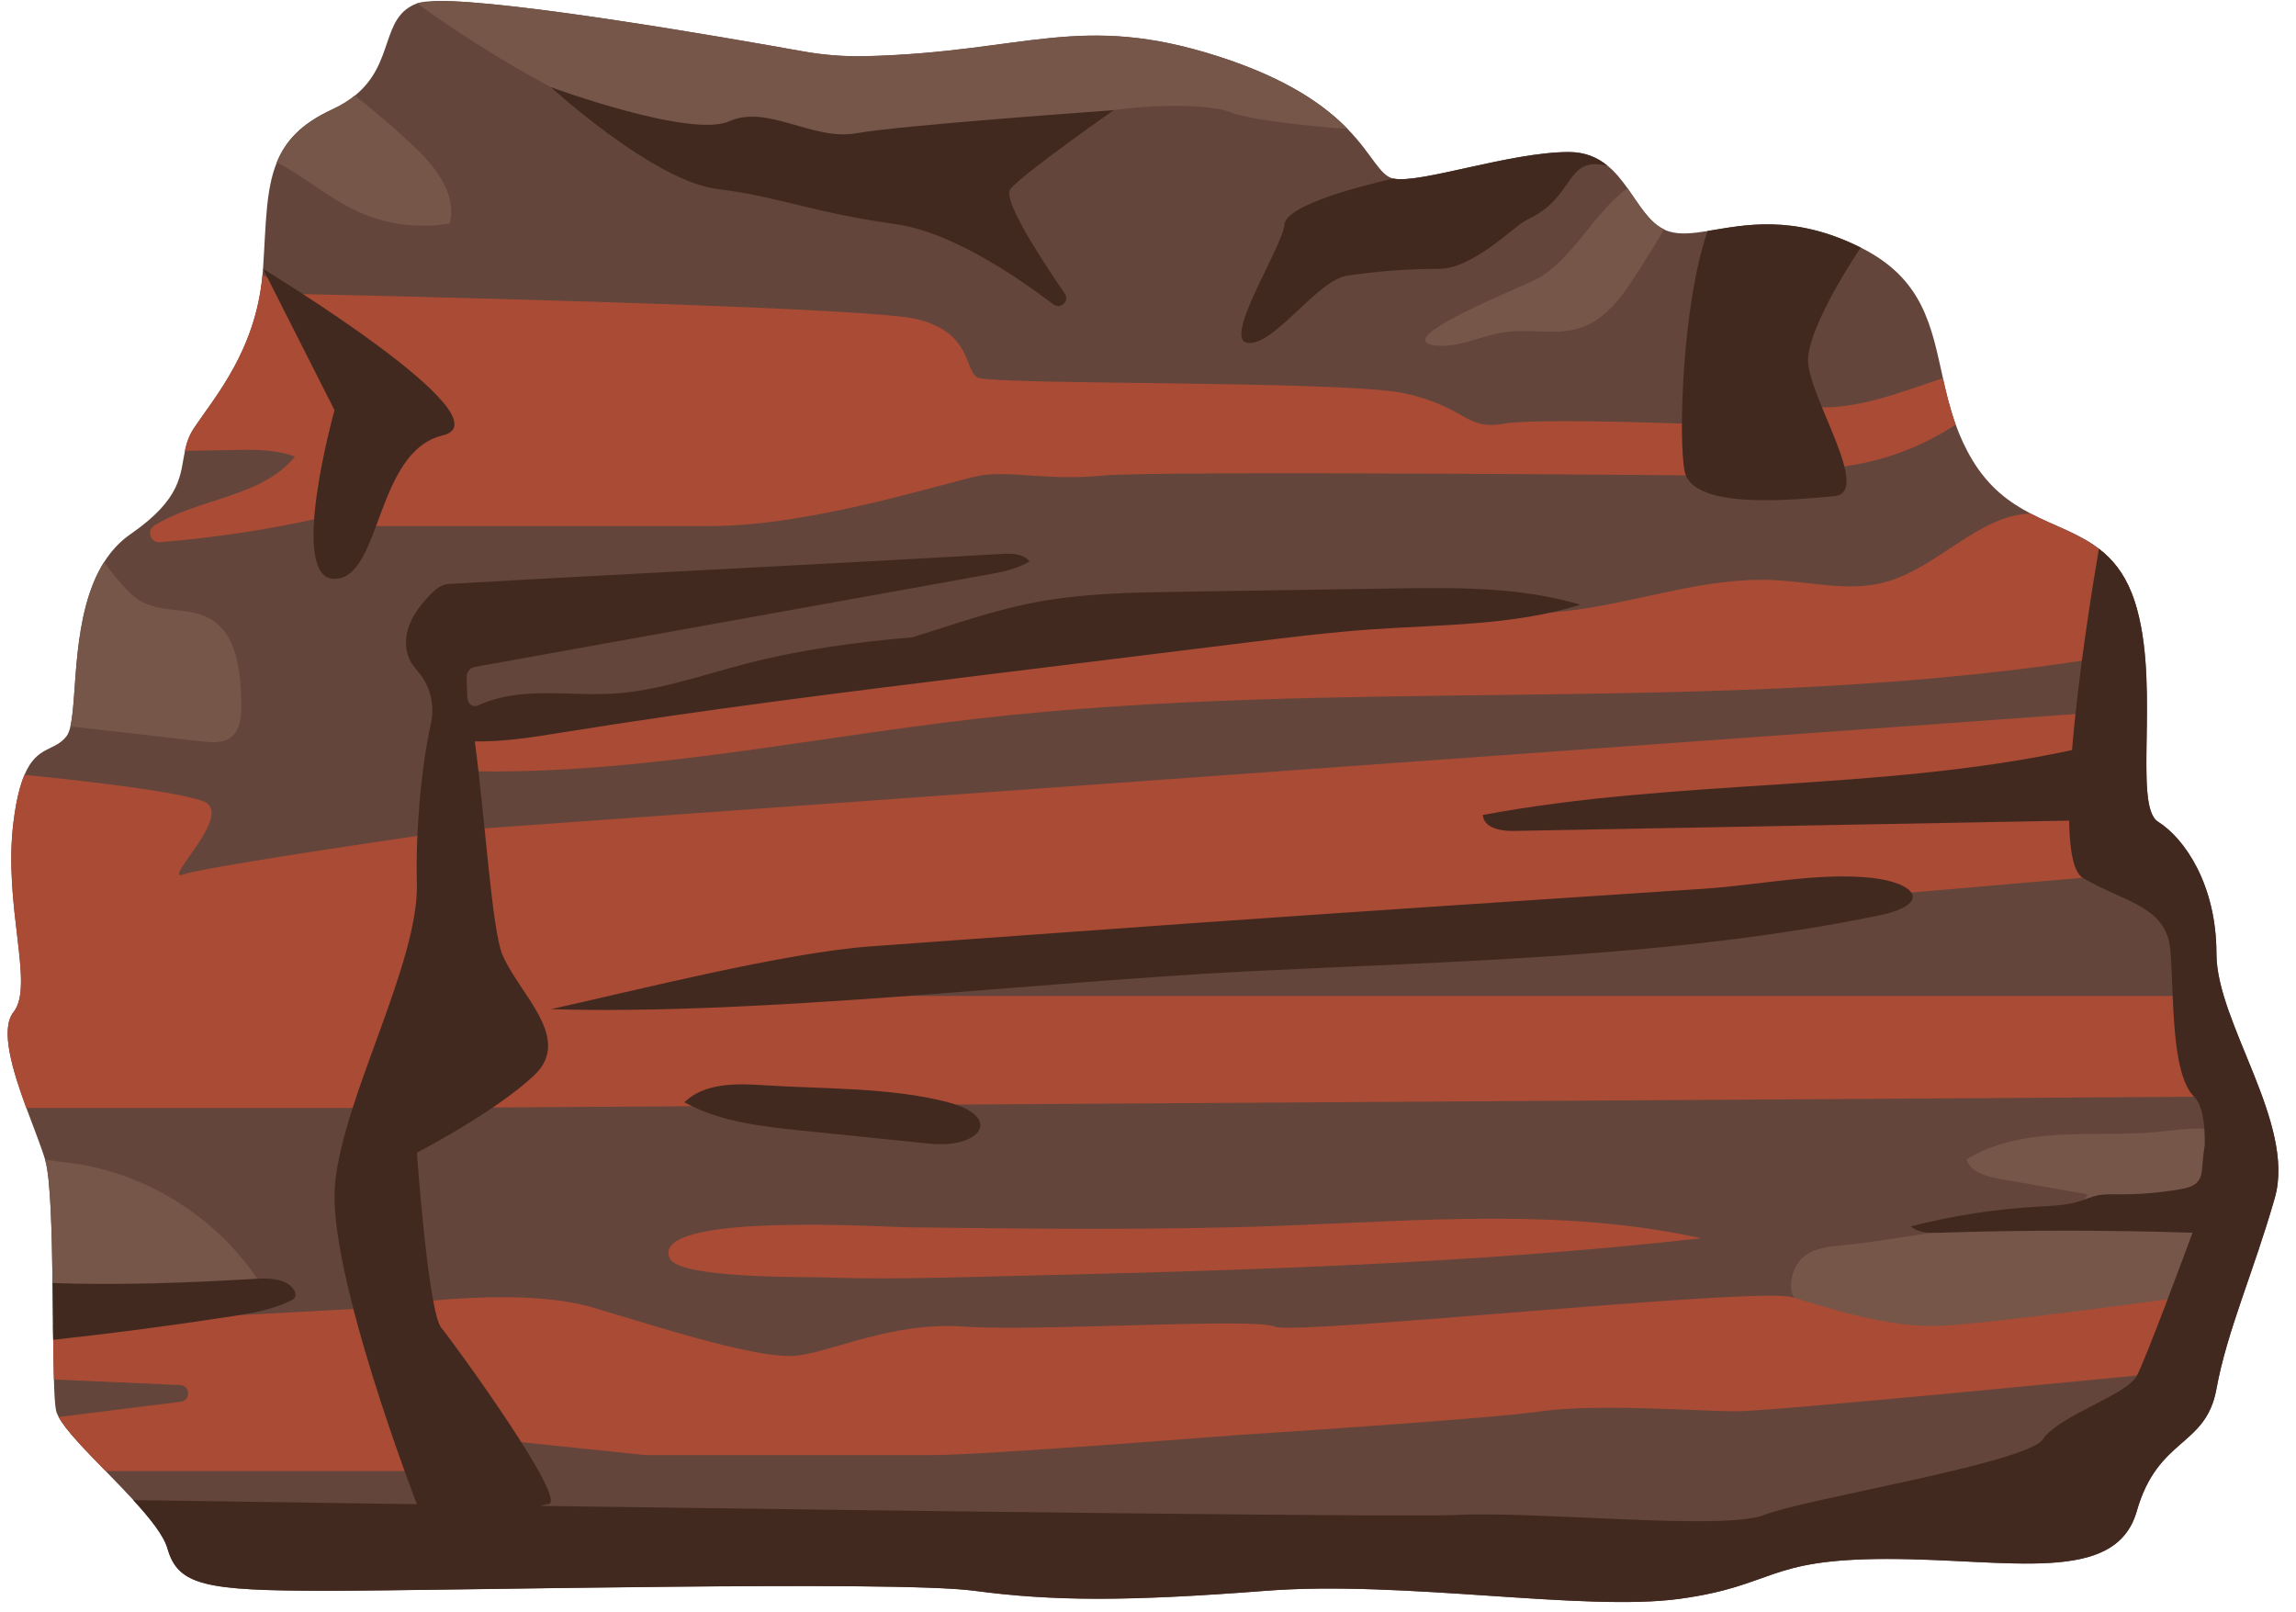 <?xml version="1.0" encoding="UTF-8"?><svg xmlns="http://www.w3.org/2000/svg" xmlns:xlink="http://www.w3.org/1999/xlink" height="338.0" preserveAspectRatio="xMidYMid meet" version="1.0" viewBox="-1.6 -0.2 481.4 338.0" width="481.4" zoomAndPan="magnify"><g id="change1_1"><path d="M475.35,250.92c-4.45,15.58-10.01,27.83-12.24,40.07c-2.23,12.24-12.25,10.02-16.7,25.6 c-4.45,15.58-26.7,10.02-52.3,10.02c-25.6,0-23.37,5.56-43.41,8.34c-20.03,2.79-57.88-3.89-86.81-1.67 c-28.93,2.23-44.52,2.23-61.22,0c-16.69-2.23-110.18,0-135.78,0c-25.6,0-31.16-1.11-33.39-8.9c-0.76-2.7-3.65-6.31-7.15-10.12 c-1.84-2-3.85-4.06-5.8-6.06c-4.29-4.4-8.35-8.55-9.85-11.33c-0.28-0.53-0.48-1-0.56-1.43c-0.22-1.06-0.35-3.37-0.43-6.43 c-0.07-2.38-0.11-5.23-0.15-8.32c-0.01-0.99-0.03-2.01-0.04-3.05c-0.02-2.61-0.05-5.34-0.08-8.07c0-0.26-0.01-0.53-0.01-0.78 c-0.15-10.97-0.44-21.91-1.51-25.65c-0.02-0.08-0.05-0.15-0.07-0.24c-0.81-2.74-2.39-6.65-3.92-10.81 c-2.87-7.81-5.57-16.52-2.69-20.11c4.45-5.57-2.23-22.26,0-39.91c0.57-4.54,1.37-7.65,2.29-9.82c2.65-6.27,6.36-4.84,8.84-8.15 c0.34-0.44,0.59-1.13,0.8-2c1.52-6.5,0.2-23.65,7.08-34.49c1.44-2.26,3.23-4.24,5.47-5.8c10.92-7.55,10.43-12.58,11.45-17.46 c0.33-1.59,0.82-3.16,1.91-4.8c4.32-6.49,12.85-16.12,14.35-31.97c0.04-0.47,0.08-0.94,0.12-1.41c0.62-9.33,0.55-16.56,2.88-22.3 c1.84-4.54,5.19-8.14,11.58-11.09c1.93-0.89,3.5-1.88,4.8-2.93c8.45-6.85,5.29-16.44,13.01-19.33c0.83-0.32,2.26-0.47,4.17-0.5 c15.1-0.22,60.28,7.6,76.64,10.54c4.43,0.79,8.93,1.15,13.42,1.03c33.42-0.85,44.72-9.3,73.83,0.06 c14.64,4.7,22.41,10.39,27.1,15.22c5.29,5.45,6.68,9.79,9.63,10.38c5.57,1.11,24.48-5.57,36.73-5.57c3.47,0,6.03,1.16,8.13,2.88 h0.01c1.62,1.33,2.94,2.99,4.16,4.7c2.46,3.46,4.49,7.11,7.65,8.64c0.38,0.19,0.78,0.35,1.2,0.47c2.25,0.64,4.88,0.36,7.96-0.14 c7.56-1.2,17.87-3.64,32.11,3.48c13.19,6.59,14.8,16.56,17.22,27.37c0.71,3.2,1.51,6.48,2.68,9.75c0.89,2.47,2,4.94,3.47,7.39 c3.51,5.83,7.81,8.94,12.23,11.24c4.98,2.6,10.1,4.14,14.33,7.39c2.75,2.1,5.12,4.91,6.83,9.2c0.48,1.18,0.88,2.43,1.23,3.72 c4.56,16.81-0.83,41.05,4.33,44.3c5.57,3.49,12.25,13.2,12.25,27.66C463.11,214.19,479.8,235.34,475.35,250.92z" fill="#63453B"/></g><g id="change2_1"><path d="M280.97,26.85c0,0-19.23-1.35-24.79-3.58c-5.57-2.23-30.05-2.23-43.97,5.57c-13.91,7.79-46.18,2.78-69,0 C120.4,26.06,85.82,0.5,85.82,0.5L89.99,0c15.1-0.22,60.27,7.6,76.64,10.53c4.43,0.8,8.92,1.15,13.42,1.03 c33.42-0.85,44.72-9.3,73.83,0.06C268.51,16.34,276.28,22.02,280.97,26.85z M84.77,30.08c-3.84-3.59-7.83-7.01-11.97-10.25 c-1.3,1.05-2.87,2.04-4.8,2.93c-6.39,2.95-9.74,6.55-11.58,11.09c5.52,2.82,10.66,7.24,16.31,9.98c6.14,2.97,13.21,3.98,19.94,2.82 C94.34,40.43,89.48,34.48,84.77,30.08z M48.98,147.28c-0.07-6.73-0.88-14.75-6.81-17.92c-4.19-2.24-9.55-1.11-13.78-3.28 c-2.3-1.18-4.01-3.22-5.67-5.21c-0.85-1.03-1.72-2.12-2.49-3.27c-6.87,10.84-5.56,27.99-7.08,34.49c9.2,1.05,18.39,2.09,27.59,3.14 c2.08,0.23,4.39,0.41,6.06-0.85C48.86,152.82,49.02,149.85,48.98,147.28z M13.04,243.6c-1.67-0.21-3.45-0.42-5.2-0.71 c0.03,0.08,0.05,0.16,0.07,0.23c1.1,3.83,1.38,15.21,1.52,26.44c14.68,0.29,29.36,0.31,44.03,0.06 C44.75,255.53,29.47,245.69,13.04,243.6z M339.63,39.25c-6.94,5.05-11.4,14.74-18.73,18.89c-3.07,1.74-31.69,12.91-21.5,14.08 c4.91,0.56,9.58-2.09,14.48-2.78c5.34-0.77,10.97,0.79,16.07-0.97c5.46-1.89,8.96-7.09,12.06-11.97c1.8-2.84,3.61-5.69,5.28-8.61 C344.12,46.37,342.09,42.71,339.63,39.25z M374.09,267.72c-1.25,5.8,3.85,6.53,8.62,7.5c11.41,2.31,23.1,3.46,34.72,2.8 c7.14-0.41,14.21-1.49,21.28-2.58c4.57-0.7,9.14-1.4,13.71-2.11c1.1-0.17,2.22-0.35,3.18-0.9c1.91-1.1,2.72-3.38,3.39-5.48 c2.95-9.19,5.93-18.64,5.35-28.28c-0.03-0.54-0.09-1.11-0.45-1.51c-0.37-0.41-0.95-0.52-1.5-0.59c-4.03-0.52-8.1,0.21-12.15,0.57 c-6.71,0.6-13.47,0.19-20.2,0.57c-6.73,0.37-13.6,1.6-19.33,5.15c0.86,2.67,4.12,3.57,6.89,4.06c6.18,1.09,12.35,2.18,18.53,3.27 c-1.68,3.15-5.41,4.71-8.96,5.05c-3.56,0.33-6.93,2.12-10.5,2.07c-10.67-0.15-20.95,2.49-31.57,3.51 C379.92,261.3,375.35,261.9,374.09,267.72z" fill="#755649"/></g><g id="change3_1"><path d="M405.04,277.75c10.85-0.44,53.42-6.32,53.42-6.32l-12.01,16.73c0,0-76.48,7.51-83.99,7.51 c-7.51,0-29.22-1.67-40.9,0c-11.69,1.67-64.27,5.01-64.27,5.01s-52.59,4.17-63.44,4.17c-10.85,0-60.1,0-60.1,0l-40.06-4.17 L77.9,275.43l7.92,12.71v20.05H20.55c-4.29-4.4-8.35-8.55-9.85-11.33l25.61-3.2c2.13-0.27,2.01-3.4-0.14-3.5L9.7,289 c-0.09-3.14-0.14-7.1-0.18-11.37l67.48-3.66l0,0c0.14-0.02,29.25-5,45.91,0c16.69,5.01,35.06,10.85,42.57,10.02 c7.51-0.83,20.03-7.15,35.06-6.08c15.02,1.07,60.93-1.91,65.11,0c4.17,1.91,101-8.39,108.51-6.16 C381.67,273.97,394.19,278.19,405.04,277.75z M85.82,232.07l372.64-2.34l-4.51-21.15H147.66l287.42-24.77l-1.53-34.32L93.69,173.91 l0,0c-0.08,0.01-51.76,7.4-56.77,9.2c-5,1.8,10.85-12.65,4.18-15.29c-6.62-2.63-37.05-5.53-37.58-5.58 c-0.92,2.17-1.72,5.28-2.29,9.82c-2.23,17.65,4.45,34.34,0,39.91c-2.87,3.59-0.18,12.3,2.69,20.11L85.82,232.07L85.82,232.07z M188.76,257.09c-5.3-0.07-54.16-3.2-49.96,6.48c1.88,4.34,28.35,3.88,32.92,4.04c10.69,0.39,21.39,0.12,32.08-0.14 c50.49-1.21,101.06-2.43,151.25-8.08c-28.74-6.38-58.59-3.7-88.01-2.62C240.96,257.74,214.85,257.41,188.76,257.09z M290.69,128.32 c-15.15-0.11-30.29,0.96-45.37,2.43c-46.63,4.55-105.3,12.12-150.55,24.28c-6.27,1.69-0.1,4.29-6.34,6.12 c38.37,2.31,76.43-6.28,114.62-10.66c76.62-8.8,154.62-0.7,230.92-12.04c2.4-0.36,4.89-0.77,6.89-2.15c2.3-1.59,3.62-4.23,4.83-6.76 c0.29-0.59,0.57-1.18,0.85-1.78c-0.35-1.29-0.75-2.53-1.23-3.71c-1.71-4.28-4.09-7.1-6.83-9.2c-4.23-3.24-9.34-4.79-14.33-7.38 c-10.86,0.25-19.61,11.49-30.62,14.41c-7.54,1.99-15.46-0.11-23.25-0.47c-14.05-0.66-27.69,4.39-41.64,6.25 C316.08,129.32,303.35,128.41,290.69,128.32z M31.93,113.46c11.35-0.91,22.64-2.61,33.75-5.09c1.21-0.27,2.48-0.58,3.32-1.48 c0.83-0.87,1.1-2.12,1.3-3.3c1.35-8.07,1.08-16.4-0.74-24.38l4.05,9.43l-2.19,21.44c0,0,55.09,0,76.24,0 c21.15,0,50.08-9.46,56.2-10.57c6.12-1.11,14.47,1.11,25.6,0c11.13-1.11,129.1,0,129.1,0V88.89c0,0-37.28-1.62-45.07-0.24 c-7.79,1.38-7.79-3.61-20.59-6.39s-86.81-1.67-89.59-3.34c-2.78-1.67-1.11-9.46-12.8-12.24c-11.69-2.78-128.57-5.22-128.57-5.22 l0.58,1.35c-0.76-0.88-1.61-1.68-2.57-2.37c-1.95-1.38-4.22-2.22-6.53-2.87c-1.5,15.85-10.03,25.49-14.35,31.97 c-1.09,1.64-1.58,3.21-1.91,4.79c3.34-0.07,6.69-0.13,10.03-0.19c4.4-0.09,8.92-0.15,13.04,1.38c-6.97,8.59-20.05,8.62-29.46,14.45 c-0.02,0.01-0.03,0.02-0.04,0.03C29.07,111.04,29.97,113.62,31.93,113.46z M408.44,88.83c-1.18-3.28-1.97-6.55-2.68-9.75 c-9.38,3.11-18.65,6.96-28.36,5.98l-3.06,12.97C386.29,98.7,398.45,95.43,408.44,88.83z" fill="#AA4B35"/></g><g id="change4_1"><path d="M351.62,98.61c-1.36-6.74-0.51-35.13,4.82-50.39c7.56-1.21,17.87-3.64,32.1,3.48 c0,0-11.05,16.25-11.05,23.68c0,7.44,13.55,27.71,5.53,28.43C374.99,104.52,353.29,106.89,351.62,98.61z M186.34,46.82 c11.04,1.57,24.19,10.17,32.92,16.79c1.51,1.15,3.46-0.72,2.38-2.28c-5.93-8.63-13.07-19.91-11.39-21.92 c2.8-3.34,21.67-16.51,21.67-16.51s-44.75,3.16-53.93,4.83c-9.18,1.67-18.64-6.12-26.71-2.5s-37.38-7.16-37.38-7.16 s21.52,19.68,34.87,21.35C162.13,41.08,167.98,44.22,186.34,46.82z M68.54,121.15c9.91-0.07,8.45-26.65,22.68-30.07 c14.23-3.43-37.68-34.92-37.68-34.92l15,29.63C68.54,85.78,58.63,121.22,68.54,121.15z M260.07,71.69 c5.57,0.56,14.53-13.23,20.9-14.12c6.37-0.9,11.93-1.37,19.17-1.41c7.23-0.04,15.82-9.07,18.36-10.25 c10.57-4.89,7.76-13.45,16.95-11.36c-2.09-1.72-4.66-2.88-8.13-2.88c-12.25,0-31.16,6.68-36.73,5.57c0,0-22.46,4.76-22.87,9.6 C267.31,51.66,254.51,71.13,260.07,71.69z M392.22,191.75c11.55-2.38,7.95-6.95-1.65-7.94c-10.97-1.14-23.63,1.56-34.67,2.29 c-35.65,2.35-71.3,4.69-106.94,7.2c-15.96,1.13-31.92,2.29-47.89,3.44c-6.7,0.49-13.4,0.97-20.1,1.46 c-18.14,1.32-49.31,9.24-67.07,13.17c44.55,1.3,102.12-5.76,146.63-7.96C303.71,201.27,349.78,200.48,392.22,191.75z M158.26,227.29 c-5.75-0.38-12.23-0.42-16.37,3.59c7.5,4.14,16.29,5.09,24.81,5.96c8.83,0.9,17.67,1.81,26.5,2.71c10.92,1.12,15.62-5.6,3.94-8.68 C185.15,227.72,170.62,228.11,158.26,227.29z M463.11,199.72c0-14.47-6.68-24.16-12.25-27.66c-5.56-3.5,1.11-31.32-5.56-48.02 c-1.71-4.28-4.09-7.1-6.83-9.2c-1.41,8.28-4.34,26.52-5.63,42.21c-40.43,8.69-82.78,5.97-123.52,13.6c0.11,2.66,3.67,3.4,6.33,3.35 c38.86-0.72,77.72-1.44,116.58-2.16c0.11,6.29,0.93,10.82,2.85,11.98c8.35,5.01,17.53,5.85,18.36,15.03 c0.84,9.18,0,25.87,5.01,30.88c1.77,1.77,2.29,5.73,2.22,10.11c-0.23,1.45-0.4,2.91-0.51,4.37c-0.08,1.05-0.15,2.17-0.74,3.04 c-0.83,1.21-2.41,1.6-3.85,1.85c-4.3,0.75-8.66,1.12-13.02,1.08c-1.48-0.01-2.98-0.07-4.42,0.24c-1.29,0.27-2.49,0.83-3.75,1.22 c-2.79,0.88-5.75,0.95-8.67,1.12c-9,0.5-17.95,1.89-26.68,4.14c1.6,1.4,3.95,1.4,6.08,1.33c17.66-0.58,35.34-0.57,53,0 c-1.76,4.75-9.72,26.23-11.66,29.94c-2.19,4.18-16.38,8.35-19.72,13.36c-3.33,5-50.08,12.52-58.43,15.86 c-8.35,3.34-47.58-0.83-64.28,0c-9.94,0.5-111.59-0.78-192.23-1.89c0.51-0.2,1.02-0.33,1.53-0.36c4.58-0.32-19.64-33.63-22.39-36.97 c-2.75-3.34-5.12-36.73-5.12-36.73s16.22-8.35,24.56-16.18c8.35-7.83-3.34-17.21-6.68-25.45c-2.16-5.33-3.62-28.94-5.74-44.59 c6.12,0.12,12.32-0.9,18.4-1.88c29.89-4.83,59.95-8.53,90-12.24c18.09-2.23,36.17-4.46,54.26-6.69c8.36-1.03,16.71-2.06,25.11-2.65 c14.79-1.05,29.9-0.78,44.05-5.19c-12.74-3.78-26.27-3.61-39.55-3.4c-14.88,0.23-29.75,0.46-44.63,0.69 c-10.11,0.16-20.27,0.32-30.2,2.22c-8.71,1.67-17.14,4.66-25.62,7.31c-11.9,1.02-23.72,2.62-35.26,5.63 c-9.1,2.37-18.09,5.61-27.48,6.19c-6.55,0.4-13.15-0.52-19.67,0.18c-2.99,0.32-6.03,1.06-8.78,2.31c-0.86,0.39-1.86-0.13-2.06-1.05 c-0.05-0.23-0.1-0.45-0.15-0.66c-0.04-1.4-0.09-2.81-0.13-4.21c-0.03-1.06,0.72-1.98,1.76-2.17c35.71-6.43,71.41-12.85,107.12-19.28 c3.17-0.57,6.41-1.17,9.17-2.83c-1.32-1.67-3.79-1.7-5.92-1.57c-38.88,2.25-76.76,4.04-115.63,6.28c-0.17,0-0.34,0-0.5,0.03 c-1.59,0.23-2.74,1.3-3.79,2.4c-1.79,1.87-3.42,3.96-4.3,6.39c-0.88,2.43-0.91,5.27,0.38,7.51c0.55,0.95,1.32,1.76,1.98,2.64 c0.19,0.25,0.37,0.5,0.54,0.76c1.89,2.84,2.41,6.37,1.67,9.7c-2.07,9.32-3.2,22.89-2.91,33.2c0.48,16.86-15.5,44.91-17.17,63.27 c-1.67,18.36,17.17,67.03,17.17,67.03c-25.02-0.35-46.26-0.67-59.47-0.86c3.5,3.81,6.39,7.43,7.16,10.12 c2.23,7.79,7.79,8.9,33.39,8.9c25.6,0,119.09-2.23,135.78,0c16.7,2.23,32.28,2.23,61.22,0c28.93-2.23,66.78,4.45,86.81,1.67 c20.03-2.78,17.81-8.34,43.41-8.34c25.6,0,47.86,5.56,52.31-10.02c4.45-15.58,14.47-13.35,16.7-25.6 c2.23-12.24,7.79-24.49,12.24-40.07C479.8,235.34,463.11,214.19,463.11,199.72z M59.77,269.84c-1.83-2.11-5.04-2.1-7.83-1.94 c-14.16,0.83-28.35,1.38-42.52,0.88c0,0.26,0.01,0.53,0.01,0.78c0.03,2.73,0.06,5.46,0.08,8.07c0.01,1.04,0.03,2.05,0.04,3.05 c12.54-1.36,25.04-3.01,37.51-4.94c4.18-0.65,8.44-1.36,12.23-3.23c0.36-0.18,0.72-0.38,0.92-0.72 C60.57,271.16,60.23,270.38,59.77,269.84z" fill="#42291F"/></g></svg>